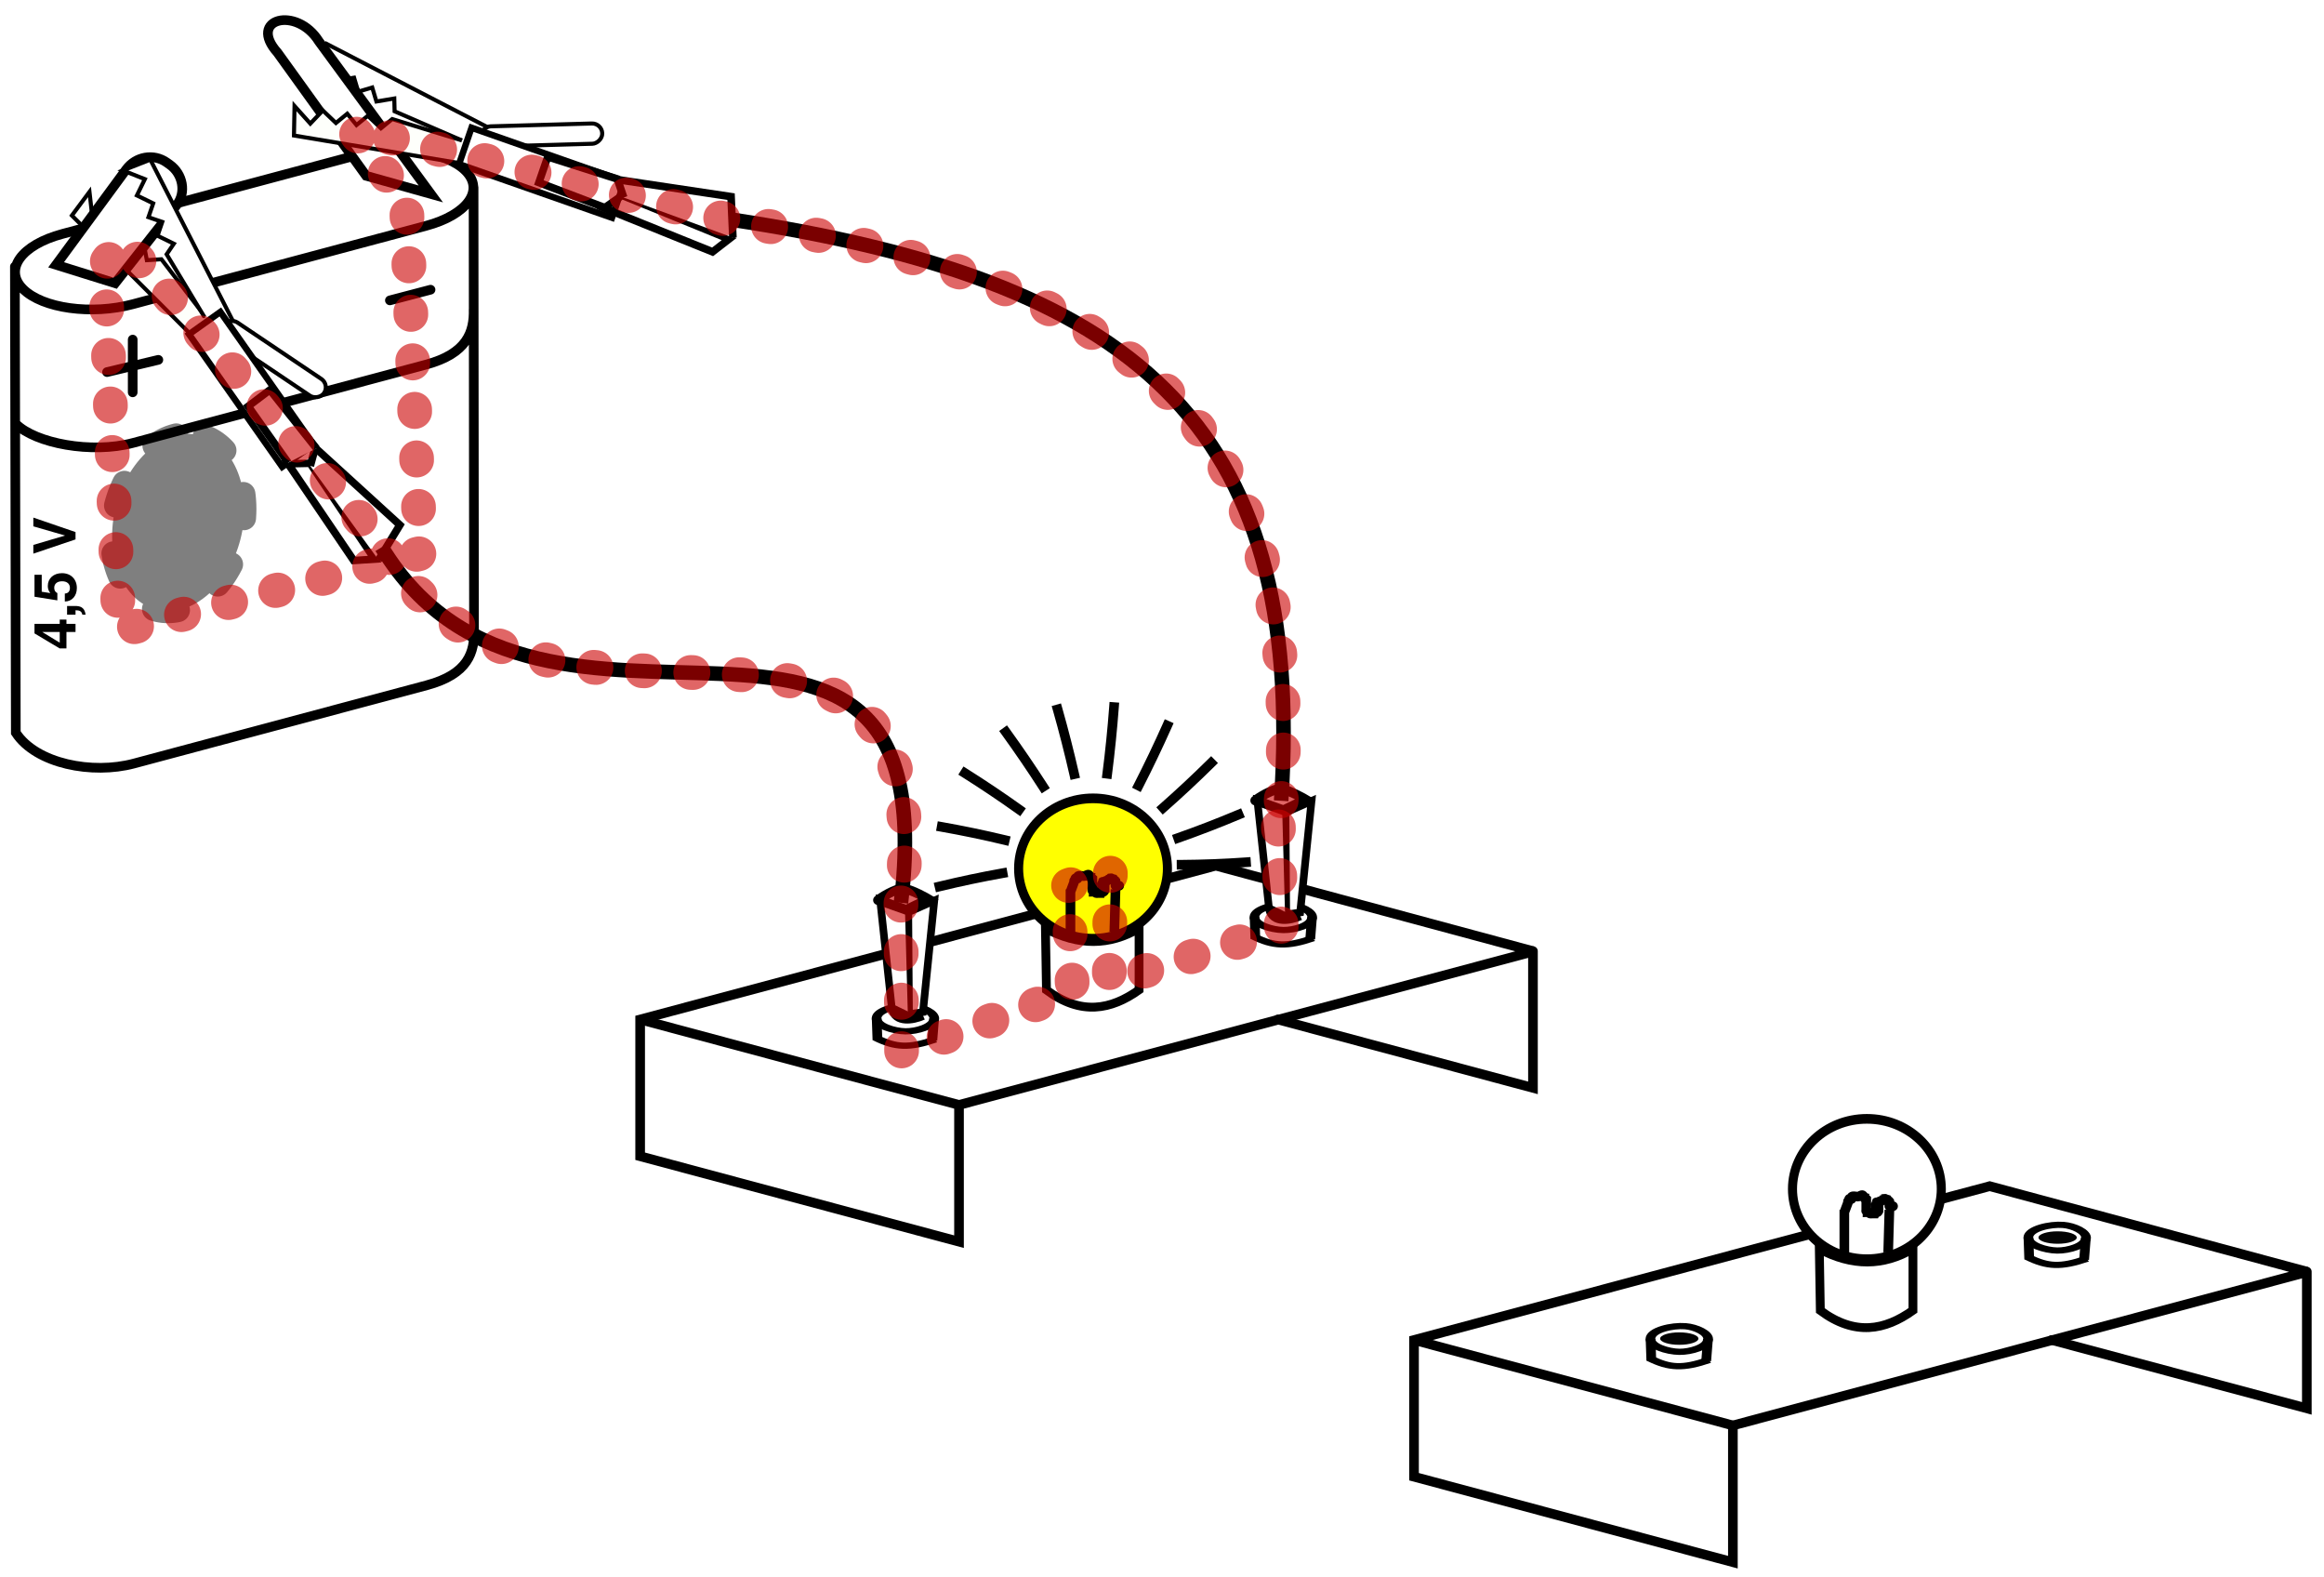 <?xml version="1.0" encoding="UTF-8" standalone="no"?>
<!-- Created with Inkscape (http://www.inkscape.org/) -->

<svg
   xmlns:dc="http://purl.org/dc/elements/1.1/"
   xmlns:cc="http://creativecommons.org/ns#"
   xmlns:rdf="http://www.w3.org/1999/02/22-rdf-syntax-ns#"
   xmlns:svg="http://www.w3.org/2000/svg"
   xmlns="http://www.w3.org/2000/svg"
   xmlns:sodipodi="http://sodipodi.sourceforge.net/DTD/sodipodi-0.dtd"
   xmlns:inkscape="http://www.inkscape.org/namespaces/inkscape"
   width="200.954mm"
   height="136.299mm"
   viewBox="0 0 200.954 136.299"
   version="1.1"
   id="svg11343"
   inkscape:version="0.92.1 r15371"
   sodipodi:docname="3.parralèle.svg">
  <defs
     id="defs11337">
    <marker
       inkscape:stockid="Arrow1Lstart"
       orient="auto"
       refY="0"
       refX="0"
       id="Arrow1Lstart"
       style="overflow:visible"
       inkscape:isstock="true">
      <path
         id="path4675"
         d="M 0,0 5,-5 -12.5,0 5,5 Z"
         style="fill:#000000;fill-opacity:1;fill-rule:evenodd;stroke:#000000;stroke-width:1pt;stroke-opacity:1"
         transform="matrix(0.8,0,0,0.8,10,0)"
         inkscape:connector-curvature="0" />
    </marker>
    <inkscape:path-effect
       effect="bspline"
       id="path-effect11252"
       is_visible="true"
       weight="33.333"
       steps="2"
       helper_size="0"
       apply_no_weight="true"
       apply_with_weight="true"
       only_selected="false" />
    <inkscape:path-effect
       effect="bspline"
       id="path-effect11264"
       is_visible="true"
       weight="33.333"
       steps="2"
       helper_size="0"
       apply_no_weight="true"
       apply_with_weight="true"
       only_selected="false" />
    <clipPath
       clipPathUnits="userSpaceOnUse"
       id="clipPath4895">
      <path
         style="fill:#000000;fill-rule:evenodd;stroke:#000000;stroke-width:0.265px;stroke-linecap:butt;stroke-linejoin:miter;stroke-opacity:1"
         d="M -7.553,144.66 -6.419,130.674 -17.38,128.974 -20.215,143.715 -28.53,132.186 9.834,113.287 3.031,137.1 0.952,151.463 0.574,173.386 129.125,162.722 c 0,0 1.604,-73.232 -0.535,-74.301 C 126.452,87.352 26.494,15.724 24.356,15.189 c -2.138,-0.535 -98.355,2.138 -99.424,7.484 -1.069,5.345 -2.673,109.581 0,111.184 2.673,1.604 43.832,30.469 43.832,30.469 l 22.852,4.677 z"
         id="path4897"
         inkscape:connector-curvature="0" />
    </clipPath>
    <clipPath
       clipPathUnits="userSpaceOnUse"
       id="clipPath4895-3">
      <path
         style="fill:#000000;fill-rule:evenodd;stroke:#000000;stroke-width:0.265px;stroke-linecap:butt;stroke-linejoin:miter;stroke-opacity:1"
         d="M -7.553,144.66 -6.419,130.674 -17.38,128.974 -20.215,143.715 -28.53,132.186 9.834,113.287 3.031,137.1 0.952,151.463 0.574,173.386 129.125,162.722 c 0,0 1.604,-73.232 -0.535,-74.301 C 126.452,87.352 26.494,15.724 24.356,15.189 c -2.138,-0.535 -98.355,2.138 -99.424,7.484 -1.069,5.345 -2.673,109.581 0,111.184 2.673,1.604 43.832,30.469 43.832,30.469 l 22.852,4.677 z"
         id="path4897-6"
         inkscape:connector-curvature="0" />
    </clipPath>
    <filter
       inkscape:collect="always"
       style="color-interpolation-filters:sRGB"
       id="filter5573"
       x="-0.07"
       width="1.14"
       y="-0.052"
       height="1.105">
      <feGaussianBlur
         inkscape:collect="always"
         stdDeviation="0.334"
         id="feGaussianBlur5575" />
    </filter>
    <inkscape:path-effect
       effect="bspline"
       id="path-effect11252-1"
       is_visible="true"
       weight="33.333"
       steps="2"
       helper_size="0"
       apply_no_weight="true"
       apply_with_weight="true"
       only_selected="false" />
  </defs>
  <sodipodi:namedview
     id="base"
     pagecolor="#ffffff"
     bordercolor="#666666"
     borderopacity="1.0"
     inkscape:pageopacity="0.0"
     inkscape:pageshadow="2"
     inkscape:zoom="0.5"
     inkscape:cx="1120.6229"
     inkscape:cy="-22.320792"
     inkscape:document-units="mm"
     inkscape:current-layer="layer1"
     showgrid="false"
     fit-margin-top="1"
     fit-margin-left="1"
     fit-margin-right="1"
     fit-margin-bottom="1"
     inkscape:window-width="1920"
     inkscape:window-height="1014"
     inkscape:window-x="1272"
     inkscape:window-y="-8"
     inkscape:window-maximized="1"
     inkscape:snap-global="false" />
  <g
     inkscape:label="Calque 1"
     inkscape:groupmode="layer"
     id="layer1"
     transform="translate(41.967,-36.968)">
    <g
       transform="matrix(-0.834,0,0,0.834,-2100.28,-220.51)"
       inkscape:label="#g11142"
       id="g11142">
      <set
         attributeName="visibility"
         from="hidden"
         to="visible"
         begin="interO.click"
         end="interF.click" />
      <path
         style="fill:none;stroke:#000000;stroke-width:1;stroke-linecap:square;stroke-miterlimit:4;stroke-dasharray:none;stroke-dashoffset:0;stroke-opacity:1"
         d="m -2597.184,398.101 c 2.226,0.158 4.453,0.243 6.678,0.258 m 25.095,2.252 c -2.168,-0.526 -4.349,-0.985 -6.541,-1.377 m 6.318,-4.797 c -2.195,0.389 -4.378,0.843 -6.546,1.362 m 4.13,-6.935 c -1.907,1.202 -3.779,2.458 -5.614,3.768 m 1.371,-8.022 c -1.338,1.851 -2.626,3.739 -3.863,5.661 m -1.501,-8.015 c -0.631,2.224 -1.204,4.463 -1.718,6.715 M -2583.5,382.02 c 0.173,2.311 0.407,4.615 0.7,6.91 m -6.22,-4.992 c 0.938,2.102 1.929,4.174 2.973,6.216 m -7.523,-2.341 c 1.616,1.597 3.274,3.144 4.973,4.64 m -7.816,0.713 c 2.066,0.868 4.154,1.673 6.26,2.416"
         id="brilleFort"
         inkscape:connector-curvature="0"
         sodipodi:nodetypes="cccccccccccccccccccc"
         inkscape:export-filename="C:\Users\StephaneB\Dropbox\Travail\0---College\images\sources-vectorielles\voltmetre-derivation-2.png"
         inkscape:export-xdpi="150"
         inkscape:export-ydpi="150"
         inkscape:label="#path5574-8-9-34-5-1-8-9-1-4">
        <set
           attributeName="visibility"
           from="visible"
           to="hidden"
           begin="lampeE.click"
           end="lampeA.click" />
      </path>
      <g
         transform="matrix(-1,0,0,1,-2996.277,-1156.182)"
         id="g75621-6-9-6-2-3"
         inkscape:export-filename="C:\Users\StephaneB\Dropbox\Travail\0---College\images\sources-vectorielles\voltmetre-derivation-2.png"
         inkscape:export-xdpi="150"
         inkscape:export-ydpi="150">
        <g
           transform="translate(-726.381,358.772)"
           id="g7016-9-3-7-4-2-1-6">
          <path
             style="fill:#ffffff;stroke:#000000;stroke-width:1px;stroke-linecap:butt;stroke-linejoin:miter;stroke-opacity:1"
             d="m 357.222,1204.724 -59.686,15.945 v 14.173 l -33.06,-8.858 v -14.173 l 59.686,-15.945 32.88,8.858"
             id="path2860-4-42-1-70-6-8-7-9-7-1"
             sodipodi:nodetypes="ccccccc"
             inkscape:connector-curvature="0" />
          <path
             style="fill:none;stroke:#000000;stroke-width:1px;stroke-linecap:round;stroke-linejoin:miter;stroke-opacity:1"
             d="m 330.595,1211.811 26.448,7.087 v -14.173"
             id="path2862-2-0-4-3-4-36-83-1-8-0"
             sodipodi:nodetypes="ccc"
             inkscape:connector-curvature="0" />
          <path
             style="fill:none;stroke:#000000;stroke-width:1px;stroke-linecap:butt;stroke-linejoin:miter;stroke-opacity:1"
             d="m 264.476,1211.811 33.06,8.858"
             id="path2870-7-6-6-7-5-9-5-2-5-6"
             sodipodi:nodetypes="cc"
             inkscape:connector-curvature="0" />
          <g
             id="g4019-7-6-9-2-5-0-1-7-7-3"
             transform="matrix(-0.065,0.643,-0.998,-0.042,709.089,951.642)">
            <path
               sodipodi:nodetypes="caaaa"
               id="path2864-9-74-4-3-1-2-2-0-4-2"
               d="m 427.834,389.453 c 0.058,-1.064 0.926,-2.513 1.991,-2.5 1.193,0.015 2.106,1.662 2.161,2.853 0.056,1.228 -0.719,3.127 -1.948,3.131 -1.374,0.005 -2.279,-2.112 -2.204,-3.485 z"
               style="fill:none;stroke:#000000;stroke-width:1px;stroke-linecap:butt;stroke-linejoin:miter;stroke-opacity:1"
               inkscape:connector-curvature="0" />
            <path
               sodipodi:nodetypes="cc"
               id="path4013-3-5-2-5-5-3-0-9-1-0"
               d="m 433.103,386.672 c 1.59,2.568 1.58,3.976 0.126,6.124"
               style="fill:none;stroke:#000000;stroke-width:1px;stroke-linecap:butt;stroke-linejoin:miter;stroke-opacity:1"
               inkscape:connector-curvature="0" />
            <path
               sodipodi:nodetypes="cc"
               id="path4015-1-86-2-17-0-6-1-3-8-6"
               d="m 429.732,386.981 3.553,-0.05"
               style="fill:none;stroke:#000000;stroke-width:1.014px;stroke-linecap:butt;stroke-linejoin:miter;stroke-opacity:1"
               inkscape:connector-curvature="0" />
            <path
               id="path4017-9-0-6-8-6-4-6-6-5-1"
               d="m 430.109,392.917 3.494,-0.306"
               style="fill:none;stroke:#000000;stroke-width:1.01px;stroke-linecap:butt;stroke-linejoin:miter;stroke-opacity:1"
               inkscape:connector-curvature="0" />
          </g>
          <g
             id="g7010-9-9-8-4-0-9-5">
            <path
               sodipodi:nodetypes="cccccc"
               id="path2866-8-29-4-4-3-7-0-6-7-5"
               d="m 306.498,1202.376 c 3.406,1.818 6.64,1.794 9.706,-0.018 v 6.384 c -2.905,2.071 -6.019,2.678 -9.601,0.018 l -0.106,-6.384 v 10e-5 z"
               style="fill:#ffffff;stroke:#000000;stroke-width:0.915px;stroke-linecap:butt;stroke-linejoin:miter;stroke-opacity:1"
               inkscape:connector-curvature="0" />
            <ellipse
               transform="matrix(0.94,0,0,1.002,-101.384,843.322)"
               id="path4234-53-1-1-7-5-61-2-5-4"
               style="fill:#ffff00;stroke:#010000;stroke-width:1;stroke-miterlimit:4;stroke-dasharray:none;stroke-dashoffset:0;stroke-opacity:1"
               cx="439.164"
               cy="352.137"
               rx="8.207"
               ry="7.26" />
            <path
               sodipodi:nodetypes="ccccssccsccccsssssccsccsssssssssssssc"
               id="path4262-1-2-6-5-36-8-6-3-7"
               d="m 309.091,1202.993 v -4.672 0.253 l 0.379,-1.01 c 0,-0.296 -0.03,0.06 0.126,-0.253 0.019,-0.038 -0.03,-0.096 0,-0.126 0.059,-0.06 0.215,0.075 0.253,0 -0.148,-0.474 0.503,-0.168 0.758,-0.253 0.052,-0.017 0.265,-0.183 0.379,-0.126 0.053,0.027 0.073,0.1 0.126,0.126 -0.02,0.092 0.084,0.168 0.126,0.253 0.019,0.038 0.097,-0.03 0.126,0 9.5e-4,0.379 6.5e-4,0.758 0,1.136 0,0.042 -0.03,0.096 0,0.126 0.03,0.03 0.097,-0.03 0.126,0 0.03,0.03 0,0.084 0,0.126 0.042,0 0.089,-0.019 0.126,0 0.053,0.027 0.07,0.107 0.126,0.126 0.08,0.027 0.168,0 0.253,0 0.126,0 0.26,0 0.379,0 0.03,-0.03 -0.03,-1.107 0,-1.136 0.261,-0.261 -0.01,1.409 0.253,0.884 -0.002,-0.291 0,-0.591 0,-0.884 0.019,-0.038 0.097,0.03 0.126,0 0.03,-0.03 -0.03,-0.096 0,-0.126 0.03,-0.03 0.089,0.019 0.126,0 0.053,-0.027 0.073,-0.1 0.126,-0.126 0.038,-0.019 0.097,0.03 0.126,0 0.03,-0.03 -0.03,-0.096 0,-0.126 0.013,-0.013 0.366,-0.013 0.379,0 0.261,0.261 -0.399,-0.01 0.126,0.253 0.038,0.019 0.097,-0.03 0.126,0 0.03,0.03 -0.03,0.475 0,0.505 0.03,0.03 0.126,-0.042 0.126,0 0,0.042 -0.168,0 -0.126,0 0.126,0 0.253,0 0.379,0 0.042,0 -0.084,0 -0.126,0"
               style="fill:none;stroke:#000000;stroke-width:1px;stroke-linecap:butt;stroke-linejoin:miter;stroke-opacity:1"
               inkscape:connector-curvature="0" />
            <path
               id="path4270-4-8-4-5-8-9-1-8-6"
               d="m 313.763,1198.321 -0.126,4.419"
               style="fill:none;stroke:#000000;stroke-width:1px;stroke-linecap:butt;stroke-linejoin:miter;stroke-opacity:1"
               inkscape:connector-curvature="0" />
          </g>
          <g
             id="g4019-7-6-9-3-35-3-6-8-8-8-5"
             transform="matrix(-0.065,0.643,-0.998,-0.042,748.27,941.143)">
            <path
               sodipodi:nodetypes="caaaa"
               id="path2864-9-74-4-8-4-9-8-4-7-3-6"
               d="m 427.834,389.453 c 0.058,-1.064 0.926,-2.513 1.991,-2.5 1.193,0.015 2.106,1.662 2.161,2.853 0.056,1.228 -0.719,3.127 -1.948,3.131 -1.374,0.005 -2.279,-2.112 -2.204,-3.485 z"
               style="fill:none;stroke:#000000;stroke-width:1px;stroke-linecap:butt;stroke-linejoin:miter;stroke-opacity:1"
               inkscape:connector-curvature="0" />
            <path
               sodipodi:nodetypes="cc"
               id="path4013-3-5-2-0-8-5-7-14-9-1-9"
               d="m 433.103,386.672 c 1.59,2.568 1.58,3.976 0.126,6.124"
               style="fill:none;stroke:#000000;stroke-width:1px;stroke-linecap:butt;stroke-linejoin:miter;stroke-opacity:1"
               inkscape:connector-curvature="0" />
            <path
               sodipodi:nodetypes="cc"
               id="path4015-1-86-2-9-73-4-7-3-2-8-3"
               d="m 429.732,386.981 3.553,-0.05"
               style="fill:none;stroke:#000000;stroke-width:1.014px;stroke-linecap:butt;stroke-linejoin:miter;stroke-opacity:1"
               inkscape:connector-curvature="0" />
            <path
               id="path4017-9-0-6-7-3-4-9-9-0-9-7"
               d="m 430.109,392.917 3.494,-0.306"
               style="fill:none;stroke:#000000;stroke-width:1.01px;stroke-linecap:butt;stroke-linejoin:miter;stroke-opacity:1"
               inkscape:connector-curvature="0" />
          </g>
        </g>
        <g
           transform="rotate(-3.677,5720.948,12660.744)"
           id="g8281-5-1-1-8-2-6-4">
          <g
             transform="rotate(-103.93,483.433,833.047)"
             id="g10049-4-2-0-2-7-8-3-4-5">
            <g
               id="g6242-9-52-8-5-1-1-4-0-7-3-2"
               transform="matrix(-0.992,0.129,0.129,0.992,233.276,-79.941)">
              <g
                 id="g3907-3-2-94-4-7-45-0-2-8-5-3-5"
                 transform="matrix(0.358,-0.682,0.709,0.372,-243.847,792.557)"
                 style="fill:#ffffff;fill-opacity:1">
                <path
                   sodipodi:nodetypes="ccccc"
                   id="path2854-6-2-06-0-4-70-5-1-7-9-3-4"
                   d="m 413.674,317.911 -3.359,1.77 12.85,7.567 1.364,-1.265 z"
                   style="fill:#ffffff;fill-opacity:1;stroke:#000000;stroke-width:1px;stroke-linecap:butt;stroke-linejoin:miter;stroke-opacity:1"
                   inkscape:connector-curvature="0" />
                <path
                   sodipodi:nodetypes="cccc"
                   id="path2856-4-6-67-58-9-7-2-4-7-2-8-7"
                   d="m 413.269,317.059 1.338,-3.059 10.637,9.699 -0.478,2.271"
                   style="fill:#ffffff;fill-opacity:1;stroke:#000000;stroke-width:1px;stroke-linecap:butt;stroke-linejoin:miter;stroke-opacity:1"
                   inkscape:connector-curvature="0" />
              </g>
              <path
                 sodipodi:nodetypes="cc"
                 style="fill:none;stroke:#000000;stroke-width:1px;stroke-linecap:butt;stroke-linejoin:miter;stroke-opacity:1"
                 d="m 138.046,623.013 c 1.366,-0.305 1.88,1.388 1.901,2.535"
                 id="path6240-3-38-6-9-8-2-4-8-2-6-4"
                 inkscape:connector-curvature="0" />
            </g>
            <path
               sodipodi:nodetypes="ccccc"
               inkscape:connector-curvature="0"
               id="path10047-8-4-9-3-2-3-8-0-4"
               d="m 187.913,557.829 c 0,0 0.494,1.29 0.435,2.732 -0.418,0.951 -1.917,2.285 -1.917,2.285 l -0.365,-2.527 1.78,-2.349"
               style="fill:#ffffff;fill-opacity:1;stroke:#000000;stroke-width:1px;stroke-linecap:round;stroke-linejoin:miter;stroke-opacity:1" />
          </g>
        </g>
        <g
           transform="rotate(-3.677,5579.644,12046.359)"
           id="g8281-8-9-7-5-8-9-4-3">
          <g
             transform="rotate(-103.93,483.433,833.047)"
             id="g10049-4-2-8-3-6-21-3-7-8-0">
            <g
               id="g6242-9-52-8-5-4-9-8-55-7-3-8-7"
               transform="matrix(-0.992,0.129,0.129,0.992,233.276,-79.941)">
              <g
                 id="g3907-3-2-94-4-7-5-4-4-04-1-6-8-8"
                 transform="matrix(0.358,-0.682,0.709,0.372,-243.847,792.557)"
                 style="fill:#ffffff;fill-opacity:1">
                <path
                   sodipodi:nodetypes="ccccc"
                   id="path2854-6-2-06-0-4-6-6-1-8-0-1-9-6"
                   d="m 413.674,317.911 -3.359,1.77 12.85,7.567 1.364,-1.265 z"
                   style="fill:#ffffff;fill-opacity:1;stroke:#000000;stroke-width:1px;stroke-linecap:butt;stroke-linejoin:miter;stroke-opacity:1"
                   inkscape:connector-curvature="0" />
                <path
                   sodipodi:nodetypes="cccc"
                   id="path2856-4-6-67-58-9-5-4-6-2-7-2-7-8"
                   d="m 413.269,317.059 1.338,-3.059 10.637,9.699 -0.478,2.271"
                   style="fill:#ffffff;fill-opacity:1;stroke:#000000;stroke-width:1px;stroke-linecap:butt;stroke-linejoin:miter;stroke-opacity:1"
                   inkscape:connector-curvature="0" />
              </g>
              <path
                 sodipodi:nodetypes="cc"
                 style="fill:none;stroke:#000000;stroke-width:1px;stroke-linecap:butt;stroke-linejoin:miter;stroke-opacity:1"
                 d="m 138.046,623.013 c 1.366,-0.305 1.88,1.388 1.901,2.535"
                 id="path6240-3-38-6-9-6-5-0-84-3-9-7-8"
                 inkscape:connector-curvature="0" />
            </g>
            <path
               sodipodi:nodetypes="ccccc"
               inkscape:connector-curvature="0"
               id="path10047-8-4-8-5-6-6-4-3-6-4"
               d="m 187.913,557.829 c 0,0 0.494,1.29 0.435,2.732 -0.418,0.951 -1.917,2.285 -1.917,2.285 l -0.365,-2.527 1.78,-2.349"
               style="fill:#ffffff;fill-opacity:1;stroke:#000000;stroke-width:1px;stroke-linecap:round;stroke-linejoin:miter;stroke-opacity:1" />
          </g>
        </g>
      </g>
      <path
         style="opacity:0.5;fill:none;stroke:#000000;stroke-width:0.64;stroke-linecap:square;stroke-miterlimit:4;stroke-dasharray:none;stroke-dashoffset:0;stroke-opacity:1"
         d="m -2597.184,398.101 c 2.226,0.158 4.453,0.243 6.678,0.258 m 24.872,-3.922 c -2.195,0.389 -4.378,0.843 -6.546,1.362 m -0.114,-11.188 c -1.338,1.851 -2.626,3.739 -3.863,5.661 M -2583.5,382.02 c 0.173,2.311 0.407,4.615 0.7,6.91 m -10.77,-1.116 c 1.616,1.597 3.274,3.144 4.973,4.64"
         id="brilleFaible"
         inkscape:connector-curvature="0"
         sodipodi:nodetypes="cccccccccc"
         inkscape:export-filename="C:\Users\StephaneB\Dropbox\Travail\0---College\images\sources-vectorielles\voltmetre-derivation-2.png"
         inkscape:export-xdpi="150"
         inkscape:export-ydpi="150"
         inkscape:label="#path5574-8-9-34-5-1-8-9-1-4-6" />
    </g>
    <g
       inkscape:export-ydpi="150"
       inkscape:export-xdpi="150"
       inkscape:export-filename="C:\Users\StephaneB\Dropbox\Travail\0---College\images\sources-vectorielles\voltmetre-derivation-2.png"
       id="g39445-2-4-4-0"
       transform="matrix(0.834,0,0,0.834,556.028,-1411.669)">
      <path
         inkscape:connector-curvature="0"
         style="fill:#ffffff;fill-opacity:1;stroke:#000000;stroke-width:0.42px;stroke-linecap:butt;stroke-linejoin:miter;stroke-opacity:1"
         d="m -666.503,1750.14 -16.682,-8.633 -1.665,2.564 2.377,-0.589 0.31,1.853 1.853,-0.31 0.433,1.451 1.451,-0.433 0.433,1.451 1.852,-0.31 0.032,1.328 6.981,3.021"
         id="path7018-1-99-8-5-5-9-9-5-3-7-3"
         sodipodi:nodetypes="cccccccccccc" />
      <path
         id="rect4049-2-6-9-0-4-6-2-8-0"
         style="fill:none;stroke:#000000;stroke-width:1;stroke-linecap:round;stroke-miterlimit:4;stroke-dasharray:none;stroke-dashoffset:0;stroke-opacity:1"
         d="m -672.863,1760.386 -30.368,8.116 c -4.294,1.147 -9.378,0.446 -11.4,-1.572 -2.022,-2.018 -0.194,-4.567 4.1,-5.715 l 30.368,-8.116 c 4.294,-1.147 9.378,-0.446 11.4,1.572 2.022,2.018 0.194,4.567 -4.1,5.715 z m 4.942,-3.968 0.045,45.733 c 0.104,2.439 -0.608,4.705 -4.902,5.853 l -30.368,8.116 c -4.294,1.147 -10.119,0.043 -12.236,-3.195 l -0.095,-48.317 m 47.561,4.447 c 0.059,2.3 -0.653,4.567 -4.947,5.715 l -30.368,8.116 c -4.294,1.147 -10.119,0.043 -12.142,-1.975"
         inkscape:connector-curvature="0"
         sodipodi:nodetypes="ssssssscccccccssc" />
      <g
         aria-label="4,5 V"
         transform="rotate(-90)"
         style="font-style:normal;font-variant:normal;font-weight:bold;font-stretch:normal;line-height:0%;font-family:FreeSans;-inkscape-font-specification:'FreeSans Bold';letter-spacing:0px;word-spacing:0px;fill:#000000;fill-opacity:1;stroke:none"
         id="text4906-5-5-4-9-0-1-4-9">
        <path
           d="m -1801.195,-710.828 h -0.444 v -2.616 h -0.99 l -1.554,2.604 v 0.708 h 1.704 v 0.942 h 0.84 v -0.942 h 0.444 z m -1.284,0 h -1.11 l 1.11,-1.818 z"
           style="font-size:6px;line-height:1.25"
           id="path4682"
           inkscape:connector-curvature="0" />
        <path
           d="m -1800.687,-710.066 v 0.876 h 0.456 c 0,0.42 -0.096,0.636 -0.456,0.708 v 0.336 c 0.816,-0.102 0.9,-0.63 0.9,-1.098 v -0.822 z"
           style="font-size:6px;line-height:1.25"
           id="path4684"
           inkscape:connector-curvature="0" />
        <path
           d="m -1796.553,-713.444 h -2.274 l -0.378,2.37 h 0.756 c 0.09,-0.21 0.282,-0.324 0.54,-0.324 0.426,0 0.684,0.306 0.684,0.822 0,0.498 -0.264,0.804 -0.684,0.804 -0.366,0 -0.57,-0.186 -0.588,-0.528 h -0.828 c 0.012,0.744 0.576,1.248 1.404,1.248 0.912,0 1.536,-0.624 1.536,-1.542 0,-0.87 -0.54,-1.47 -1.326,-1.47 -0.282,0 -0.492,0.072 -0.738,0.258 l 0.138,-0.888 h 1.758 z"
           style="font-size:6px;line-height:1.25"
           id="path4686"
           inkscape:connector-curvature="0" />
        <path
           d="m -1792.125,-709.19 1.5,-4.374 h -0.906 l -0.954,3.294 -0.972,-3.294 h -0.906 l 1.476,4.374 z"
           style="font-size:6px;line-height:1.25"
           id="path4688"
           inkscape:connector-curvature="0" />
      </g>
      <g
         id="g4958-3-2-4-2-6-3-0-5"
         transform="translate(-950.208,1571.618)">
        <path
           sodipodi:nodetypes="cc"
           inkscape:connector-curvature="0"
           id="path4910-4-9-4-2-1-2-3-4"
           d="m 246.946,200.556 v 5.468"
           style="fill:none;stroke:#000000;stroke-width:1px;stroke-linecap:round;stroke-linejoin:miter;stroke-opacity:1" />
        <path
           sodipodi:nodetypes="cc"
           inkscape:connector-curvature="0"
           id="path4910-9-9-0-5-0-5-5-6-0"
           d="m 249.605,202.656 -5.319,1.268"
           style="fill:none;stroke:#000000;stroke-width:1px;stroke-linecap:round;stroke-linejoin:miter;stroke-opacity:1" />
      </g>
      <path
         style="fill:none;stroke:#000000;stroke-width:1px;stroke-linecap:round;stroke-linejoin:miter;stroke-opacity:1"
         d="m -672.381,1767.004 -4.216,1.106"
         id="path4910-9-7-9-4-70-2-2-3-1-5"
         inkscape:connector-curvature="0"
         sodipodi:nodetypes="cc" />
      <path
         style="fill:#ffffff;fill-opacity:1;fill-rule:nonzero;stroke:#000000;stroke-width:1;stroke-linecap:round;stroke-miterlimit:4;stroke-dashoffset:0;stroke-opacity:1"
         d="m -679.058,1755.197 -9.19,-12.767 c -3.142,-3.515 1.97,-4.874 4.296,-1.162 l 11.599,15.809 z"
         id="rect4981-4-7-8-1-3-2-5-0-9"
         inkscape:connector-curvature="0"
         sodipodi:nodetypes="ccccc"
         inkscape:transform-center-x="-3.1765783"
         inkscape:transform-center-y="-9.3766221" />
      <path
         inkscape:connector-curvature="0"
         style="fill:#fefffb;fill-opacity:1;stroke:#000000;stroke-width:0.42px;stroke-linecap:butt;stroke-linejoin:miter;stroke-opacity:1"
         d="m -696.083,1772.794 -13.485,-13.48 1.825,-2.454 0.275,2.433 1.845,-0.354 0.354,1.845 1.511,-0.098 0.098,1.511 1.511,-0.098 0.354,1.845 1.511,-0.098 4.593,6.005"
         id="path7018-6-4-7-8-73-0-8-1-6-4"
         sodipodi:nodetypes="cccccccccccc" />
      <path
         style="fill:#ffffff;fill-opacity:1;fill-rule:nonzero;stroke:#000000;stroke-width:1;stroke-linecap:round;stroke-miterlimit:4;stroke-dashoffset:0;stroke-opacity:1"
         d="m -711.205,1764.422 7.271,-9.887 c 0.989,-1.345 2.839,-1.683 4.201,-0.718 l 0.305,0.216 c 1.363,0.965 1.751,2.889 0.718,4.201 l -6.375,8.095 z"
         id="rect4981-6-9-6-1-5-2-3-6"
         inkscape:connector-curvature="0"
         sodipodi:nodetypes="csssscc" />
      <path
         inkscape:connector-curvature="0"
         style="fill:#ffffff;fill-opacity:1;stroke:#000000;stroke-width:0.42px;stroke-linecap:butt;stroke-linejoin:miter;stroke-opacity:1"
         d="m -692.874,1770.242 -8.56,-16.719 -2.845,1.119 2.277,0.902 -0.824,1.688 1.688,0.824 -0.49,1.433 1.433,0.49 -0.49,1.433 1.688,0.824 -0.746,1.099 3.926,6.515"
         id="path7018-1-99-8-50-3-9-1-9-2-2-9"
         sodipodi:nodetypes="cccccccccccc" />
      <path
         inkscape:connector-curvature="0"
         style="fill:#fefffb;fill-opacity:1;stroke:#000000;stroke-width:0.42px;stroke-linecap:butt;stroke-linejoin:miter;stroke-opacity:1"
         d="m -667.735,1754.156 -18.808,-3.135 0.059,-3.057 1.638,1.821 1.296,-1.36 1.36,1.296 1.173,-0.958 0.958,1.173 1.173,-0.958 1.36,1.296 1.173,-0.958 7.227,2.218"
         id="path7018-6-4-9-8-2-3-0-2-0-2"
         sodipodi:nodetypes="cccccccccccc" />
      <rect
         style="fill:#ffffff;fill-opacity:1;fill-rule:evenodd;stroke:#000000;stroke-width:0.42;stroke-linecap:butt;stroke-miterlimit:4;stroke-dasharray:none;stroke-dashoffset:0;stroke-opacity:1"
         id="rect4025-65-3-2-90-5-2-6-6-2"
         width="2.1"
         height="12.6"
         x="1730.688"
         y="703.452"
         transform="rotate(88.392)"
         ry="1.05" />
      <rect
         style="fill:#ffffff;fill-opacity:1;fill-rule:evenodd;stroke:#000000;stroke-width:0.668;stroke-linecap:butt;stroke-miterlimit:4;stroke-dasharray:none;stroke-dashoffset:0;stroke-opacity:1"
         id="rect4025-6-0-8-0-2-8-4-4-1-4"
         width="3.986"
         height="16.798"
         x="1872.234"
         y="46.397"
         transform="matrix(-0.325,0.946,-0.944,-0.331,0,0)" />
      <g
         id="g3907-2-9-0-5-8-0-0-5-7"
         transform="matrix(-0.444,-0.63,-0.655,0.461,-252.154,1874.275)">
        <path
           sodipodi:nodetypes="ccccc"
           id="path2854-3-2-1-6-0-1-7-5-7"
           d="m 410.077,316.325 -0.126,2.709 13.214,8.214 v -2.857 z"
           style="fill:none;stroke:#000000;stroke-width:1px;stroke-linecap:butt;stroke-linejoin:miter;stroke-opacity:1"
           inkscape:connector-curvature="0" />
        <path
           sodipodi:nodetypes="cccc"
           id="path2856-2-7-2-9-6-2-0-4-5"
           d="m 409.951,315.82 4.643,-2.857 10.649,10.736 -2.435,0.693"
           style="fill:#ffffff;fill-opacity:1;stroke:#000000;stroke-width:1px;stroke-linecap:butt;stroke-linejoin:miter;stroke-opacity:1"
           inkscape:connector-curvature="0" />
        <path
           sodipodi:nodetypes="cccc"
           id="path2858-2-1-2-0-1-1-3-7-4"
           d="m 423.313,327.248 7.709,5 2.143,-2.857 -8.005,-5.841"
           style="fill:none;stroke:#000000;stroke-width:1px;stroke-linecap:butt;stroke-linejoin:miter;stroke-opacity:1"
           inkscape:connector-curvature="0" />
      </g>
      <rect
         style="fill:#ffffff;fill-opacity:1;fill-rule:evenodd;stroke:#000000;stroke-width:0.42;stroke-linecap:butt;stroke-miterlimit:4;stroke-dasharray:none;stroke-dashoffset:0;stroke-opacity:1"
         id="rect4025-65-1-1-2-5-3-4-6-8"
         width="2.1"
         height="12.6"
         x="1855.513"
         y="-424.847"
         transform="rotate(123.918)"
         ry="1.05" />
      <rect
         style="fill:#ffffff;fill-opacity:1;fill-rule:evenodd;stroke:#000000;stroke-width:0.668;stroke-linecap:butt;stroke-miterlimit:4;stroke-dasharray:none;stroke-dashoffset:0;stroke-opacity:1"
         id="rect4025-6-0-4-2-1-8-3-0-5-1"
         width="3.986"
         height="16.798"
         x="1585.303"
         y="-1053.775"
         transform="matrix(-0.814,0.581,-0.575,-0.818,0,0)" />
      <g
         id="g3907-2-5-9-5-3-8-0-6-2"
         transform="matrix(-0.017,-0.77,-0.801,0.018,-417.829,2104.997)"
         style="fill:#ffffff;fill-opacity:1">
        <path
           sodipodi:nodetypes="ccccc"
           id="path2854-3-5-9-96-0-1-5-9-8"
           d="m 410.077,316.325 -0.126,2.709 13.214,8.214 v -2.857 z"
           style="fill:#ffffff;fill-opacity:1;stroke:#000000;stroke-width:1px;stroke-linecap:butt;stroke-linejoin:miter;stroke-opacity:1"
           inkscape:connector-curvature="0" />
        <path
           sodipodi:nodetypes="cccc"
           id="path2856-2-3-6-9-1-2-3-3-9"
           d="m 409.951,315.82 4.643,-2.857 10.649,10.736 -2.435,0.693"
           style="fill:#ffffff;fill-opacity:1;stroke:#000000;stroke-width:1px;stroke-linecap:butt;stroke-linejoin:miter;stroke-opacity:1"
           inkscape:connector-curvature="0" />
        <path
           sodipodi:nodetypes="cccc"
           id="path2858-2-0-6-0-9-3-1-7-3"
           d="m 423.313,327.248 7.709,5 2.143,-2.857 -8.005,-5.841"
           style="fill:#ffffff;fill-opacity:1;stroke:#000000;stroke-width:1px;stroke-linecap:butt;stroke-linejoin:miter;stroke-opacity:1"
           inkscape:connector-curvature="0" />
      </g>
    </g>
    <path
       id="roue"
       d="m -26.732,74.613 c -3.099,0.766 -5.576,4.672 -5.539,8.793 0.037,4.196 2.656,7.034 5.858,6.268 1.542,-0.369 3,-1.541 4.048,-3.252 1.043,-1.702 1.588,-3.789 1.52,-5.795 -0.139,-4.121 -2.778,-6.783 -5.887,-6.015 0,0 0,0 0,0"
       style="opacity:0.5;fill:#000000;fill-opacity:1;stroke:#000000;stroke-width:2.088;stroke-linecap:round;stroke-linejoin:round;stroke-miterlimit:4;stroke-dasharray:2.088, 4.176;stroke-dashoffset:0;stroke-opacity:1;filter:url(#filter5573)"
       inkscape:connector-curvature="0"
       inkscape:label="#path4548">
      <animate
         values="0;600"
         repeatCount="indefinite"
         dur="30s"
         begin="0s"
         end="interF.click"
         attributeName="stroke-dashoffset"
         style="marker-start:" />
    </path>
    <g
       inkscape:label="#g75621-6-9-6-2"
       inkscape:export-ydpi="150"
       inkscape:export-xdpi="150"
       inkscape:export-filename="C:\Users\StephaneB\Dropbox\Travail\0---College\images\sources-vectorielles\voltmetre-derivation-2.png"
       id="lampe2E"
	   style="cursor:pointer;"
       transform="matrix(0.834,0,0,0.834,465.531,-1157.06)">
      <set
         attributeName="visibility"
         from="visible"
         to="hidden"
         begin="lampeE.click"
         end="lampeA.click" />
      <g
         id="g7016-9-3-7-4-2-1-67"
         transform="translate(-726.381,358.772)">
        <path
           inkscape:connector-curvature="0"
           sodipodi:nodetypes="ccccccc"
           id="path2860-4-42-1-70-6-8-7-9-7-5"
           d="m 357.222,1204.724 -59.686,15.945 v 14.173 l -33.06,-8.858 v -14.173 l 59.686,-15.945 32.88,8.858"
           style="fill:#ffffff;stroke:#000000;stroke-width:1px;stroke-linecap:butt;stroke-linejoin:miter;stroke-opacity:1" />
        <path
           inkscape:connector-curvature="0"
           sodipodi:nodetypes="ccc"
           id="path2862-2-0-4-3-4-36-83-1-8-3"
           d="m 330.595,1211.811 26.448,7.087 v -14.173"
           style="fill:none;stroke:#000000;stroke-width:1px;stroke-linecap:round;stroke-linejoin:miter;stroke-opacity:1" />
        <path
           inkscape:connector-curvature="0"
           sodipodi:nodetypes="cc"
           id="path2870-7-6-6-7-5-9-5-2-5-5"
           d="m 264.476,1211.811 33.06,8.858"
           style="fill:none;stroke:#000000;stroke-width:1px;stroke-linecap:butt;stroke-linejoin:miter;stroke-opacity:1" />
        <g
           transform="matrix(-0.065,0.643,-0.998,-0.042,709.089,951.642)"
           id="g4019-7-6-9-2-5-0-1-7-7-6">
          <path
             inkscape:connector-curvature="0"
             style="fill:none;stroke:#000000;stroke-width:1px;stroke-linecap:butt;stroke-linejoin:miter;stroke-opacity:1"
             d="m 427.834,389.453 c 0.058,-1.064 0.926,-2.513 1.991,-2.5 1.193,0.015 2.106,1.662 2.161,2.853 0.056,1.228 -0.719,3.127 -1.948,3.131 -1.374,0.005 -2.279,-2.112 -2.204,-3.485 z"
             id="path2864-9-74-4-3-1-2-2-0-4-29"
             sodipodi:nodetypes="caaaa" />
          <path
             inkscape:connector-curvature="0"
             style="fill:none;stroke:#000000;stroke-width:1px;stroke-linecap:butt;stroke-linejoin:miter;stroke-opacity:1"
             d="m 433.103,386.672 c 1.59,2.568 1.58,3.976 0.126,6.124"
             id="path4013-3-5-2-5-5-3-0-9-1-1"
             sodipodi:nodetypes="cc" />
          <path
             inkscape:connector-curvature="0"
             style="fill:none;stroke:#000000;stroke-width:1.014px;stroke-linecap:butt;stroke-linejoin:miter;stroke-opacity:1"
             d="m 429.732,386.981 3.553,-0.05"
             id="path4015-1-86-2-17-0-6-1-3-8-2"
             sodipodi:nodetypes="cc" />
          <path
             inkscape:connector-curvature="0"
             style="fill:none;stroke:#000000;stroke-width:1.01px;stroke-linecap:butt;stroke-linejoin:miter;stroke-opacity:1"
             d="m 430.109,392.917 3.494,-0.306"
             id="path4017-9-0-6-8-6-4-6-6-5-7" />
          <ellipse
             style="opacity:1;fill:#000000;fill-opacity:0.983;stroke:none;stroke-width:1.861;stroke-linejoin:miter;stroke-miterlimit:4;stroke-dasharray:none;stroke-dashoffset:13.699;stroke-opacity:1"
             id="path4652"
             cx="-417.019"
             cy="403.658"
             rx="1.984"
             ry="1.002"
             transform="rotate(-93.72)" />
          <ellipse
             style="opacity:1;fill:#000000;fill-opacity:0.983;stroke:none;stroke-width:1.861;stroke-linejoin:miter;stroke-miterlimit:4;stroke-dasharray:none;stroke-dashoffset:13.699;stroke-opacity:1"
             id="path4652-0"
             cx="-377.798"
             cy="387.392"
             rx="1.984"
             ry="1.002"
             transform="rotate(-93.72)" />
        </g>
        <g
           id="g7010-9-9-8-4-0-9-0">
          <path
             inkscape:connector-curvature="0"
             style="fill:#ffffff;stroke:#000000;stroke-width:0.915px;stroke-linecap:butt;stroke-linejoin:miter;stroke-opacity:1"
             d="m 306.498,1202.376 c 3.406,1.818 6.64,1.794 9.706,-0.018 v 6.384 c -2.905,2.071 -6.019,2.678 -9.601,0.018 l -0.106,-6.384 v 10e-5 z"
             id="path2866-8-29-4-4-3-7-0-6-7-9"
             sodipodi:nodetypes="cccccc" />
          <ellipse
             ry="7.26"
             rx="8.207"
             cy="352.137"
             cx="439.164"
             style="fill:#ffffff;stroke:#010000;stroke-width:1;stroke-miterlimit:4;stroke-dasharray:none;stroke-dashoffset:0;stroke-opacity:1"
             id="path4234-53-1-1-7-5-61-2-5-3"
             transform="matrix(0.94,0,0,1.002,-101.384,843.322)" />
          <path
             inkscape:connector-curvature="0"
             style="fill:none;stroke:#000000;stroke-width:1px;stroke-linecap:butt;stroke-linejoin:miter;stroke-opacity:1"
             d="m 309.091,1202.993 v -4.672 0.253 l 0.379,-1.01 c 0,-0.296 -0.03,0.06 0.126,-0.253 0.019,-0.038 -0.03,-0.096 0,-0.126 0.059,-0.06 0.215,0.075 0.253,0 -0.148,-0.474 0.503,-0.168 0.758,-0.253 0.052,-0.017 0.265,-0.183 0.379,-0.126 0.053,0.027 0.073,0.1 0.126,0.126 -0.02,0.092 0.084,0.168 0.126,0.253 0.019,0.038 0.097,-0.03 0.126,0 9.5e-4,0.379 6.5e-4,0.758 0,1.136 0,0.042 -0.03,0.096 0,0.126 0.03,0.03 0.097,-0.03 0.126,0 0.03,0.03 0,0.084 0,0.126 0.042,0 0.089,-0.019 0.126,0 0.053,0.027 0.07,0.107 0.126,0.126 0.08,0.027 0.168,0 0.253,0 0.126,0 0.26,0 0.379,0 0.03,-0.03 -0.03,-1.107 0,-1.136 0.261,-0.261 -0.01,1.409 0.253,0.884 -0.002,-0.291 0,-0.591 0,-0.884 0.019,-0.038 0.097,0.03 0.126,0 0.03,-0.03 -0.03,-0.096 0,-0.126 0.03,-0.03 0.089,0.019 0.126,0 0.053,-0.027 0.073,-0.1 0.126,-0.126 0.038,-0.019 0.097,0.03 0.126,0 0.03,-0.03 -0.03,-0.096 0,-0.126 0.013,-0.013 0.366,-0.013 0.379,0 0.261,0.261 -0.399,-0.01 0.126,0.253 0.038,0.019 0.097,-0.03 0.126,0 0.03,0.03 -0.03,0.475 0,0.505 0.03,0.03 0.126,-0.042 0.126,0 0,0.042 -0.168,0 -0.126,0 0.126,0 0.253,0 0.379,0 0.042,0 -0.084,0 -0.126,0"
             id="path4262-1-2-6-5-36-8-6-3-6"
             sodipodi:nodetypes="ccccssccsccccsssssccsccsssssssssssssc" />
          <path
             inkscape:connector-curvature="0"
             style="fill:none;stroke:#000000;stroke-width:1px;stroke-linecap:butt;stroke-linejoin:miter;stroke-opacity:1"
             d="m 313.763,1198.321 -0.126,4.419"
             id="path4270-4-8-4-5-8-9-1-8-0" />
        </g>
        <g
           transform="matrix(-0.065,0.643,-0.998,-0.042,748.27,941.143)"
           id="g4019-7-6-9-3-35-3-6-8-8-8-6">
          <path
             inkscape:connector-curvature="0"
             style="fill:none;stroke:#000000;stroke-width:1px;stroke-linecap:butt;stroke-linejoin:miter;stroke-opacity:1"
             d="m 427.834,389.453 c 0.058,-1.064 0.926,-2.513 1.991,-2.5 1.193,0.015 2.106,1.662 2.161,2.853 0.056,1.228 -0.719,3.127 -1.948,3.131 -1.374,0.005 -2.279,-2.112 -2.204,-3.485 z"
             id="path2864-9-74-4-8-4-9-8-4-7-3-2"
             sodipodi:nodetypes="caaaa" />
          <path
             inkscape:connector-curvature="0"
             style="fill:none;stroke:#000000;stroke-width:1px;stroke-linecap:butt;stroke-linejoin:miter;stroke-opacity:1"
             d="m 433.103,386.672 c 1.59,2.568 1.58,3.976 0.126,6.124"
             id="path4013-3-5-2-0-8-5-7-14-9-1-6"
             sodipodi:nodetypes="cc" />
          <path
             inkscape:connector-curvature="0"
             style="fill:none;stroke:#000000;stroke-width:1.014px;stroke-linecap:butt;stroke-linejoin:miter;stroke-opacity:1"
             d="m 429.732,386.981 3.553,-0.05"
             id="path4015-1-86-2-9-73-4-7-3-2-8-1"
             sodipodi:nodetypes="cc" />
          <path
             inkscape:connector-curvature="0"
             style="fill:none;stroke:#000000;stroke-width:1.01px;stroke-linecap:butt;stroke-linejoin:miter;stroke-opacity:1"
             d="m 430.109,392.917 3.494,-0.306"
             id="path4017-9-0-6-7-3-4-9-9-0-9-8" />
        </g>
      </g>
    </g>
    <path
       style="fill:none;fill-rule:evenodd;stroke:#000000;stroke-width:1.261;stroke-linecap:butt;stroke-linejoin:miter;stroke-miterlimit:4;stroke-dasharray:none;stroke-opacity:1"
       d="M -8.962,84.276 C 4.975,107.314 40.091,80.149 35.94,115.012"
       id="path4668"
       inkscape:connector-curvature="0"
       sodipodi:nodetypes="cc" />
    <path
       style="fill:none;fill-rule:evenodd;stroke:#000000;stroke-width:1.261;stroke-linecap:butt;stroke-linejoin:miter;stroke-miterlimit:4;stroke-dasharray:none;stroke-opacity:1"
       d="m 21.24,55.946 c 34.541,5.209 49.758,17.293 47.574,50.247"
       id="path4672"
       inkscape:connector-curvature="0"
       sodipodi:nodetypes="cc" />
    <g
       transform="matrix(-0.834,0,0,0.834,-2032.836,-193.038)"
       inkscape:label="#g11142"
       id="lampe2A"
       style="visibility:hidden;cursor:pointer;">
      <set
         attributeName="visibility"
         from="hidden"
         to="visible"
         begin="lampe2E.click"
         end="lampe2A.click" />
      <path
         style="fill:none;stroke:#000000;stroke-width:1;stroke-linecap:square;stroke-miterlimit:4;stroke-dasharray:none;stroke-dashoffset:0;stroke-opacity:1"
         d="m -2597.184,398.101 c 2.226,0.158 4.453,0.243 6.678,0.258 m 25.095,2.252 c -2.168,-0.526 -4.349,-0.985 -6.541,-1.377 m 6.318,-4.797 c -2.195,0.389 -4.378,0.843 -6.546,1.362 m 4.13,-6.935 c -1.907,1.202 -3.779,2.458 -5.614,3.768 m 1.371,-8.022 c -1.338,1.851 -2.626,3.739 -3.863,5.661 m -1.501,-8.015 c -0.631,2.224 -1.204,4.463 -1.718,6.715 M -2583.5,382.02 c 0.173,2.311 0.407,4.615 0.7,6.91 m -6.22,-4.992 c 0.938,2.102 1.929,4.174 2.973,6.216 m -7.523,-2.341 c 1.616,1.597 3.274,3.144 4.973,4.64 m -7.816,0.713 c 2.066,0.868 4.154,1.673 6.26,2.416"
         id="brilleFort-6"
         inkscape:connector-curvature="0"
         sodipodi:nodetypes="cccccccccccccccccccc"
         inkscape:export-filename="C:\Users\StephaneB\Dropbox\Travail\0---College\images\sources-vectorielles\voltmetre-derivation-2.png"
         inkscape:export-xdpi="150"
         inkscape:export-ydpi="150"
         inkscape:label="#path5574-8-9-34-5-1-8-9-1-4">
        <set
           attributeName="visibility"
           from="visible"
           to="hidden"
           begin="lampeE.click"
           end="lampeA.click" />
      </path>
      <g
         transform="matrix(-1,0,0,1,-2996.277,-1156.182)"
         id="g75621-6-9-6-2-3-7"
         inkscape:export-filename="C:\Users\StephaneB\Dropbox\Travail\0---College\images\sources-vectorielles\voltmetre-derivation-2.png"
         inkscape:export-xdpi="150"
         inkscape:export-ydpi="150">
        <g
           transform="translate(-726.381,358.772)"
           id="g7016-9-3-7-4-2-1-6-5">
          <path
             style="fill:#ffffff;stroke:#000000;stroke-width:1px;stroke-linecap:butt;stroke-linejoin:miter;stroke-opacity:1"
             d="m 357.222,1204.724 -59.686,15.945 v 14.173 l -33.06,-8.858 v -14.173 l 59.686,-15.945 32.88,8.858"
             id="path2860-4-42-1-70-6-8-7-9-7-1-3"
             sodipodi:nodetypes="ccccccc"
             inkscape:connector-curvature="0" />
          <path
             style="fill:none;stroke:#000000;stroke-width:1px;stroke-linecap:round;stroke-linejoin:miter;stroke-opacity:1"
             d="m 330.595,1211.811 26.448,7.087 v -14.173"
             id="path2862-2-0-4-3-4-36-83-1-8-0-5"
             sodipodi:nodetypes="ccc"
             inkscape:connector-curvature="0" />
          <path
             style="fill:none;stroke:#000000;stroke-width:1px;stroke-linecap:butt;stroke-linejoin:miter;stroke-opacity:1"
             d="m 264.476,1211.811 33.06,8.858"
             id="path2870-7-6-6-7-5-9-5-2-5-6-6"
             sodipodi:nodetypes="cc"
             inkscape:connector-curvature="0" />
          <g
             id="g4019-7-6-9-2-5-0-1-7-7-3-2"
             transform="matrix(-0.065,0.643,-0.998,-0.042,709.089,951.642)">
            <path
               sodipodi:nodetypes="caaaa"
               id="path2864-9-74-4-3-1-2-2-0-4-2-9"
               d="m 427.834,389.453 c 0.058,-1.064 0.926,-2.513 1.991,-2.5 1.193,0.015 2.106,1.662 2.161,2.853 0.056,1.228 -0.719,3.127 -1.948,3.131 -1.374,0.005 -2.279,-2.112 -2.204,-3.485 z"
               style="fill:none;stroke:#000000;stroke-width:1px;stroke-linecap:butt;stroke-linejoin:miter;stroke-opacity:1"
               inkscape:connector-curvature="0" />
            <path
               sodipodi:nodetypes="cc"
               id="path4013-3-5-2-5-5-3-0-9-1-0-1"
               d="m 433.103,386.672 c 1.59,2.568 1.58,3.976 0.126,6.124"
               style="fill:none;stroke:#000000;stroke-width:1px;stroke-linecap:butt;stroke-linejoin:miter;stroke-opacity:1"
               inkscape:connector-curvature="0" />
            <path
               sodipodi:nodetypes="cc"
               id="path4015-1-86-2-17-0-6-1-3-8-6-2"
               d="m 429.732,386.981 3.553,-0.05"
               style="fill:none;stroke:#000000;stroke-width:1.014px;stroke-linecap:butt;stroke-linejoin:miter;stroke-opacity:1"
               inkscape:connector-curvature="0" />
            <path
               id="path4017-9-0-6-8-6-4-6-6-5-1-7"
               d="m 430.109,392.917 3.494,-0.306"
               style="fill:none;stroke:#000000;stroke-width:1.01px;stroke-linecap:butt;stroke-linejoin:miter;stroke-opacity:1"
               inkscape:connector-curvature="0" />
          </g>
          <g
             id="g7010-9-9-8-4-0-9-5-0">
            <path
               sodipodi:nodetypes="cccccc"
               id="path2866-8-29-4-4-3-7-0-6-7-5-9"
               d="m 306.498,1202.376 c 3.406,1.818 6.64,1.794 9.706,-0.018 v 6.384 c -2.905,2.071 -6.019,2.678 -9.601,0.018 l -0.106,-6.384 v 10e-5 z"
               style="fill:#ffffff;stroke:#000000;stroke-width:0.915px;stroke-linecap:butt;stroke-linejoin:miter;stroke-opacity:1"
               inkscape:connector-curvature="0" />
            <ellipse
               transform="matrix(0.94,0,0,1.002,-101.384,843.322)"
               id="path4234-53-1-1-7-5-61-2-5-4-3"
               style="fill:#ffff00;stroke:#010000;stroke-width:1;stroke-miterlimit:4;stroke-dasharray:none;stroke-dashoffset:0;stroke-opacity:1"
               cx="439.164"
               cy="352.137"
               rx="8.207"
               ry="7.26" />
            <path
               sodipodi:nodetypes="ccccssccsccccsssssccsccsssssssssssssc"
               id="path4262-1-2-6-5-36-8-6-3-7-6"
               d="m 309.091,1202.993 v -4.672 0.253 l 0.379,-1.01 c 0,-0.296 -0.03,0.06 0.126,-0.253 0.019,-0.038 -0.03,-0.096 0,-0.126 0.059,-0.06 0.215,0.075 0.253,0 -0.148,-0.474 0.503,-0.168 0.758,-0.253 0.052,-0.017 0.265,-0.183 0.379,-0.126 0.053,0.027 0.073,0.1 0.126,0.126 -0.02,0.092 0.084,0.168 0.126,0.253 0.019,0.038 0.097,-0.03 0.126,0 9.5e-4,0.379 6.5e-4,0.758 0,1.136 0,0.042 -0.03,0.096 0,0.126 0.03,0.03 0.097,-0.03 0.126,0 0.03,0.03 0,0.084 0,0.126 0.042,0 0.089,-0.019 0.126,0 0.053,0.027 0.07,0.107 0.126,0.126 0.08,0.027 0.168,0 0.253,0 0.126,0 0.26,0 0.379,0 0.03,-0.03 -0.03,-1.107 0,-1.136 0.261,-0.261 -0.01,1.409 0.253,0.884 -0.002,-0.291 0,-0.591 0,-0.884 0.019,-0.038 0.097,0.03 0.126,0 0.03,-0.03 -0.03,-0.096 0,-0.126 0.03,-0.03 0.089,0.019 0.126,0 0.053,-0.027 0.073,-0.1 0.126,-0.126 0.038,-0.019 0.097,0.03 0.126,0 0.03,-0.03 -0.03,-0.096 0,-0.126 0.013,-0.013 0.366,-0.013 0.379,0 0.261,0.261 -0.399,-0.01 0.126,0.253 0.038,0.019 0.097,-0.03 0.126,0 0.03,0.03 -0.03,0.475 0,0.505 0.03,0.03 0.126,-0.042 0.126,0 0,0.042 -0.168,0 -0.126,0 0.126,0 0.253,0 0.379,0 0.042,0 -0.084,0 -0.126,0"
               style="fill:none;stroke:#000000;stroke-width:1px;stroke-linecap:butt;stroke-linejoin:miter;stroke-opacity:1"
               inkscape:connector-curvature="0" />
            <path
               id="path4270-4-8-4-5-8-9-1-8-6-0"
               d="m 313.763,1198.321 -0.126,4.419"
               style="fill:none;stroke:#000000;stroke-width:1px;stroke-linecap:butt;stroke-linejoin:miter;stroke-opacity:1"
               inkscape:connector-curvature="0" />
          </g>
          <g
             id="g4019-7-6-9-3-35-3-6-8-8-8-5-6"
             transform="matrix(-0.065,0.643,-0.998,-0.042,748.27,941.143)">
            <path
               sodipodi:nodetypes="caaaa"
               id="path2864-9-74-4-8-4-9-8-4-7-3-6-2"
               d="m 427.834,389.453 c 0.058,-1.064 0.926,-2.513 1.991,-2.5 1.193,0.015 2.106,1.662 2.161,2.853 0.056,1.228 -0.719,3.127 -1.948,3.131 -1.374,0.005 -2.279,-2.112 -2.204,-3.485 z"
               style="fill:none;stroke:#000000;stroke-width:1px;stroke-linecap:butt;stroke-linejoin:miter;stroke-opacity:1"
               inkscape:connector-curvature="0" />
            <path
               sodipodi:nodetypes="cc"
               id="path4013-3-5-2-0-8-5-7-14-9-1-9-6"
               d="m 433.103,386.672 c 1.59,2.568 1.58,3.976 0.126,6.124"
               style="fill:none;stroke:#000000;stroke-width:1px;stroke-linecap:butt;stroke-linejoin:miter;stroke-opacity:1"
               inkscape:connector-curvature="0" />
            <path
               sodipodi:nodetypes="cc"
               id="path4015-1-86-2-9-73-4-7-3-2-8-3-1"
               d="m 429.732,386.981 3.553,-0.05"
               style="fill:none;stroke:#000000;stroke-width:1.014px;stroke-linecap:butt;stroke-linejoin:miter;stroke-opacity:1"
               inkscape:connector-curvature="0" />
            <path
               id="path4017-9-0-6-7-3-4-9-9-0-9-7-8"
               d="m 430.109,392.917 3.494,-0.306"
               style="fill:none;stroke:#000000;stroke-width:1.01px;stroke-linecap:butt;stroke-linejoin:miter;stroke-opacity:1"
               inkscape:connector-curvature="0" />
          </g>
        </g>
        <g
           transform="rotate(-3.677,5720.948,12660.744)"
           id="g8281-5-1-1-8-2-6-4-7">
          <g
             transform="rotate(-103.93,483.433,833.047)"
             id="g10049-4-2-0-2-7-8-3-4-5-9">
            <g
               id="g6242-9-52-8-5-1-1-4-0-7-3-2-2"
               transform="matrix(-0.992,0.129,0.129,0.992,233.276,-79.941)">
              <g
                 id="g3907-3-2-94-4-7-45-0-2-8-5-3-5-0"
                 transform="matrix(0.358,-0.682,0.709,0.372,-243.847,792.557)"
                 style="fill:#ffffff;fill-opacity:1">
                <path
                   sodipodi:nodetypes="ccccc"
                   id="path2854-6-2-06-0-4-70-5-1-7-9-3-4-2"
                   d="m 413.674,317.911 -3.359,1.77 12.85,7.567 1.364,-1.265 z"
                   style="fill:#ffffff;fill-opacity:1;stroke:#000000;stroke-width:1px;stroke-linecap:butt;stroke-linejoin:miter;stroke-opacity:1"
                   inkscape:connector-curvature="0" />
                <path
                   sodipodi:nodetypes="cccc"
                   id="path2856-4-6-67-58-9-7-2-4-7-2-8-7-3"
                   d="m 413.269,317.059 1.338,-3.059 10.637,9.699 -0.478,2.271"
                   style="fill:#ffffff;fill-opacity:1;stroke:#000000;stroke-width:1px;stroke-linecap:butt;stroke-linejoin:miter;stroke-opacity:1"
                   inkscape:connector-curvature="0" />
              </g>
              <path
                 sodipodi:nodetypes="cc"
                 style="fill:none;stroke:#000000;stroke-width:1px;stroke-linecap:butt;stroke-linejoin:miter;stroke-opacity:1"
                 d="m 138.046,623.013 c 1.366,-0.305 1.88,1.388 1.901,2.535"
                 id="path6240-3-38-6-9-8-2-4-8-2-6-4-7"
                 inkscape:connector-curvature="0" />
            </g>
            <path
               sodipodi:nodetypes="ccccc"
               inkscape:connector-curvature="0"
               id="path10047-8-4-9-3-2-3-8-0-4-5"
               d="m 187.913,557.829 c 0,0 0.494,1.29 0.435,2.732 -0.418,0.951 -1.917,2.285 -1.917,2.285 l -0.365,-2.527 1.78,-2.349"
               style="fill:#ffffff;fill-opacity:1;stroke:#000000;stroke-width:1px;stroke-linecap:round;stroke-linejoin:miter;stroke-opacity:1" />
          </g>
        </g>
        <g
           transform="rotate(-3.677,5579.644,12046.359)"
           id="g8281-8-9-7-5-8-9-4-3-9">
          <g
             transform="rotate(-103.93,483.433,833.047)"
             id="g10049-4-2-8-3-6-21-3-7-8-0-2">
            <g
               id="g6242-9-52-8-5-4-9-8-55-7-3-8-7-2"
               transform="matrix(-0.992,0.129,0.129,0.992,233.276,-79.941)">
              <g
                 id="g3907-3-2-94-4-7-5-4-4-04-1-6-8-8-8"
                 transform="matrix(0.358,-0.682,0.709,0.372,-243.847,792.557)"
                 style="fill:#ffffff;fill-opacity:1">
                <path
                   sodipodi:nodetypes="ccccc"
                   id="path2854-6-2-06-0-4-6-6-1-8-0-1-9-6-9"
                   d="m 413.674,317.911 -3.359,1.77 12.85,7.567 1.364,-1.265 z"
                   style="fill:#ffffff;fill-opacity:1;stroke:#000000;stroke-width:1px;stroke-linecap:butt;stroke-linejoin:miter;stroke-opacity:1"
                   inkscape:connector-curvature="0" />
                <path
                   sodipodi:nodetypes="cccc"
                   id="path2856-4-6-67-58-9-5-4-6-2-7-2-7-8-7"
                   d="m 413.269,317.059 1.338,-3.059 10.637,9.699 -0.478,2.271"
                   style="fill:#ffffff;fill-opacity:1;stroke:#000000;stroke-width:1px;stroke-linecap:butt;stroke-linejoin:miter;stroke-opacity:1"
                   inkscape:connector-curvature="0" />
              </g>
              <path
                 sodipodi:nodetypes="cc"
                 style="fill:none;stroke:#000000;stroke-width:1px;stroke-linecap:butt;stroke-linejoin:miter;stroke-opacity:1"
                 d="m 138.046,623.013 c 1.366,-0.305 1.88,1.388 1.901,2.535"
                 id="path6240-3-38-6-9-6-5-0-84-3-9-7-8-3"
                 inkscape:connector-curvature="0" />
            </g>
            <path
               sodipodi:nodetypes="ccccc"
               inkscape:connector-curvature="0"
               id="path10047-8-4-8-5-6-6-4-3-6-4-6"
               d="m 187.913,557.829 c 0,0 0.494,1.29 0.435,2.732 -0.418,0.951 -1.917,2.285 -1.917,2.285 l -0.365,-2.527 1.78,-2.349"
               style="fill:#ffffff;fill-opacity:1;stroke:#000000;stroke-width:1px;stroke-linecap:round;stroke-linejoin:miter;stroke-opacity:1" />
          </g>
        </g>
      </g>
      <path
         style="opacity:0.5;fill:none;stroke:#000000;stroke-width:0.64;stroke-linecap:square;stroke-miterlimit:4;stroke-dasharray:none;stroke-dashoffset:0;stroke-opacity:1"
         d="m -2597.184,398.101 c 2.226,0.158 4.453,0.243 6.678,0.258 m 24.872,-3.922 c -2.195,0.389 -4.378,0.843 -6.546,1.362 m -0.114,-11.188 c -1.338,1.851 -2.626,3.739 -3.863,5.661 M -2583.5,382.02 c 0.173,2.311 0.407,4.615 0.7,6.91 m -10.77,-1.116 c 1.616,1.597 3.274,3.144 4.973,4.64"
         id="brilleFaible-1"
         inkscape:connector-curvature="0"
         sodipodi:nodetypes="cccccccccc"
         inkscape:export-filename="C:\Users\StephaneB\Dropbox\Travail\0---College\images\sources-vectorielles\voltmetre-derivation-2.png"
         inkscape:export-xdpi="150"
         inkscape:export-ydpi="150"
         inkscape:label="#path5574-8-9-34-5-1-8-9-1-4-6" />
    </g>
    <path
       style="visibility:hidden;fill:none;fill-rule:evenodd;stroke:#000000;stroke-width:1.261;stroke-linecap:butt;stroke-linejoin:miter;stroke-miterlimit:4;stroke-dasharray:none;stroke-opacity:1"
       d="M 68.546,105.658 C 73.969,54.675 136.465,87.798 135.965,133.788"
       id="fil3"
       inkscape:connector-curvature="0"
       sodipodi:nodetypes="cc"
       inkscape:label="#path4676">
      <set
         attributeName="visibility"
         from="hidden"
         to="visible"
         begin="lampe2E.click"
         end="lampe2A.click" />
    </path>
    <path
       style="visibility:hidden;fill:none;fill-rule:evenodd;stroke:#000000;stroke-width:1.261;stroke-linecap:butt;stroke-linejoin:miter;stroke-miterlimit:4;stroke-dasharray:none;stroke-opacity:1"
       d="m 35.405,115.012 c 6.305,-53.994 67.75,-19.451 67.953,27.596"
       id="fil2"
       inkscape:connector-curvature="0"
       sodipodi:nodetypes="cc"
       inkscape:label="#path4674">
      <set
         attributeName="visibility"
         from="hidden"
         to="visible"
         begin="lampe2E.click"
         end="lampe2A.click" />
    </path>
    <path
       style="fill:none;fill-rule:evenodd;stroke:#cc0000;stroke-width:3;stroke-linecap:round;stroke-linejoin:miter;stroke-miterlimit:4;stroke-dasharray:0.2, 4;stroke-dashoffset:0;stroke-opacity:0.6"
       d="M 68.814,106.192 C 70.998,73.239 55.781,61.155 21.173,56.012 l -32.674,-7.951 4.677,6.414 1.203,30.335 -26.059,6.682 -1.203,-31.671 1.47,-2.005 15.368,17.907 7.083,8.285 3e-7,0.134 C 4.975,107.314 40.091,80.149 35.94,115.012"
       id="electron1"
       inkscape:connector-curvature="0"
       sodipodi:nodetypes="cccccccccccc"
       inkscape:label="#path4672-1">
      <animate
         values="300;0"
         repeatCount="indefinite"
         dur="30s"
         begin="0s"
         attributeName="stroke-dashoffset" />
      <animate
         values="600;0"
         repeatCount="indefinite"
         dur="30s"
         begin="lampe2E.click"
         end="lampe2A.click"
         attributeName="stroke-dashoffset" />
    </path>
    <path
       style="fill:none;fill-rule:evenodd;stroke:#cc0000;stroke-width:3;stroke-linecap:round;stroke-linejoin:miter;stroke-miterlimit:4;stroke-dasharray:0.2, 4;stroke-dashoffset:0;stroke-opacity:0.6"
       d="m 35.94,115.021 0.053,12.914 14.78,-5.238 -0.374,-9.167 3.648,-1.403 -0.094,9.074 v 0.655 l 14.874,-4.584 -0.306,-10.646"
       id="electron2"
       inkscape:connector-curvature="0"
       inkscape:label="#path4847">
      <animate
         values="315;15"
         repeatCount="indefinite"
         dur="30s"
         begin="0s"
         attributeName="stroke-dashoffset" />
    </path>
    <path
       style="visibility:hidden;fill:none;fill-rule:evenodd;stroke:#cc0000;stroke-width:3;stroke-linecap:round;stroke-linejoin:miter;stroke-miterlimit:4;stroke-dasharray:0.2, 4;stroke-dashoffset:0;stroke-opacity:0.6"
       d="m 35.405,115.012 c 6.305,-53.994 67.75,-19.451 67.923,27.462 l 0.531,12.682 14.546,-4.537 -0.14,-10.337 3.227,-1.029 0.14,10.103 0.047,0.421 14.827,-4.35 -0.458,-11.666 C 136.465,87.798 73.969,54.675 68.546,105.658"
       id="electron3"
       inkscape:connector-curvature="0"
       sodipodi:nodetypes="ccccccccccc">
      <set
         attributeName="visibility"
         from="hidden"
         to="visible"
         begin="lampe2E.click"
         end="lampe2A.click" />
      <animate
         values="300;0"
         repeatCount="indefinite"
         dur="30s"
         begin="0s"
         attributeName="stroke-dashoffset" />
    </path>
    <g
       id="banane1"
       transform="matrix(0.832,-0.053,0.053,0.832,-201.649,-829.418)"
       inkscape:label="#g8281-5-1-1-8-2-6-7"
       style="visibility:hidden">
      <set
         attributeName="visibility"
         from="hidden"
         to="visible"
         begin="lampe2E.click"
         end="lampe2A.click" />
      <g
         id="g10049-4-2-0-2-7-8-3-4-9"
         transform="rotate(-103.93,483.433,833.047)">
        <g
           transform="matrix(-0.992,0.129,0.129,0.992,233.276,-79.941)"
           id="g6242-9-52-8-5-1-1-4-0-7-3-20">
          <g
             style="fill:#ffffff;fill-opacity:1"
             transform="matrix(0.358,-0.682,0.709,0.372,-243.847,792.557)"
             id="g3907-3-2-94-4-7-45-0-2-8-5-3-2">
            <path
               inkscape:connector-curvature="0"
               style="fill:#ffffff;fill-opacity:1;stroke:#000000;stroke-width:1px;stroke-linecap:butt;stroke-linejoin:miter;stroke-opacity:1"
               d="m 413.674,317.911 -3.359,1.77 12.85,7.567 1.364,-1.265 z"
               id="path2854-6-2-06-0-4-70-5-1-7-9-3-3"
               sodipodi:nodetypes="ccccc" />
            <path
               inkscape:connector-curvature="0"
               style="fill:#ffffff;fill-opacity:1;stroke:#000000;stroke-width:1px;stroke-linecap:butt;stroke-linejoin:miter;stroke-opacity:1"
               d="m 413.269,317.059 1.338,-3.059 10.637,9.699 -0.478,2.271"
               id="path2856-4-6-67-58-9-7-2-4-7-2-8-75"
               sodipodi:nodetypes="cccc" />
          </g>
          <path
             inkscape:connector-curvature="0"
             id="path6240-3-38-6-9-8-2-4-8-2-6-9"
             d="m 138.046,623.013 c 1.366,-0.305 1.88,1.388 1.901,2.535"
             style="fill:none;stroke:#000000;stroke-width:1px;stroke-linecap:butt;stroke-linejoin:miter;stroke-opacity:1"
             sodipodi:nodetypes="cc" />
        </g>
        <path
           style="fill:#ffffff;fill-opacity:1;stroke:#000000;stroke-width:1px;stroke-linecap:round;stroke-linejoin:miter;stroke-opacity:1"
           d="m 187.913,557.829 c 0,0 0.494,1.29 0.435,2.732 -0.418,0.951 -1.917,2.285 -1.917,2.285 l -0.365,-2.527 1.78,-2.349"
           id="path10047-8-4-9-3-2-3-8-0-2"
           inkscape:connector-curvature="0"
           sodipodi:nodetypes="ccccc" />
      </g>
    </g>
    <g
       id="banane2"
       transform="matrix(0.832,-0.053,0.053,0.832,-169.039,-838.028)"
       inkscape:label="#g8281-8-9-7-5-8-9-4-2"
       style="visibility:hidden">
      <set
         attributeName="visibility"
         from="hidden"
         to="visible"
         begin="lampe2E.click"
         end="lampe2A.click" />
      <g
         id="g10049-4-2-8-3-6-21-3-7-8-8"
         transform="rotate(-103.93,483.433,833.047)">
        <g
           transform="matrix(-0.992,0.129,0.129,0.992,233.276,-79.941)"
           id="g6242-9-52-8-5-4-9-8-55-7-3-8-9">
          <g
             style="fill:#ffffff;fill-opacity:1"
             transform="matrix(0.358,-0.682,0.709,0.372,-243.847,792.557)"
             id="g3907-3-2-94-4-7-5-4-4-04-1-6-8-7">
            <path
               inkscape:connector-curvature="0"
               style="fill:#ffffff;fill-opacity:1;stroke:#000000;stroke-width:1px;stroke-linecap:butt;stroke-linejoin:miter;stroke-opacity:1"
               d="m 413.674,317.911 -3.359,1.77 12.85,7.567 1.364,-1.265 z"
               id="path2854-6-2-06-0-4-6-6-1-8-0-1-9-3"
               sodipodi:nodetypes="ccccc" />
            <path
               inkscape:connector-curvature="0"
               style="fill:#ffffff;fill-opacity:1;stroke:#000000;stroke-width:1px;stroke-linecap:butt;stroke-linejoin:miter;stroke-opacity:1"
               d="m 413.269,317.059 1.338,-3.059 10.637,9.699 -0.478,2.271"
               id="path2856-4-6-67-58-9-5-4-6-2-7-2-7-6"
               sodipodi:nodetypes="cccc" />
          </g>
          <path
             inkscape:connector-curvature="0"
             id="path6240-3-38-6-9-6-5-0-84-3-9-7-1"
             d="m 138.046,623.013 c 1.366,-0.305 1.88,1.388 1.901,2.535"
             style="fill:none;stroke:#000000;stroke-width:1px;stroke-linecap:butt;stroke-linejoin:miter;stroke-opacity:1"
             sodipodi:nodetypes="cc" />
        </g>
        <path
           style="fill:#ffffff;fill-opacity:1;stroke:#000000;stroke-width:1px;stroke-linecap:round;stroke-linejoin:miter;stroke-opacity:1"
           d="m 187.913,557.829 c 0,0 0.494,1.29 0.435,2.732 -0.418,0.951 -1.917,2.285 -1.917,2.285 l -0.365,-2.527 1.78,-2.349"
           id="path10047-8-4-8-5-6-6-4-3-6-2"
           inkscape:connector-curvature="0"
           sodipodi:nodetypes="ccccc" />
      </g>
    </g>
  </g>
</svg>
